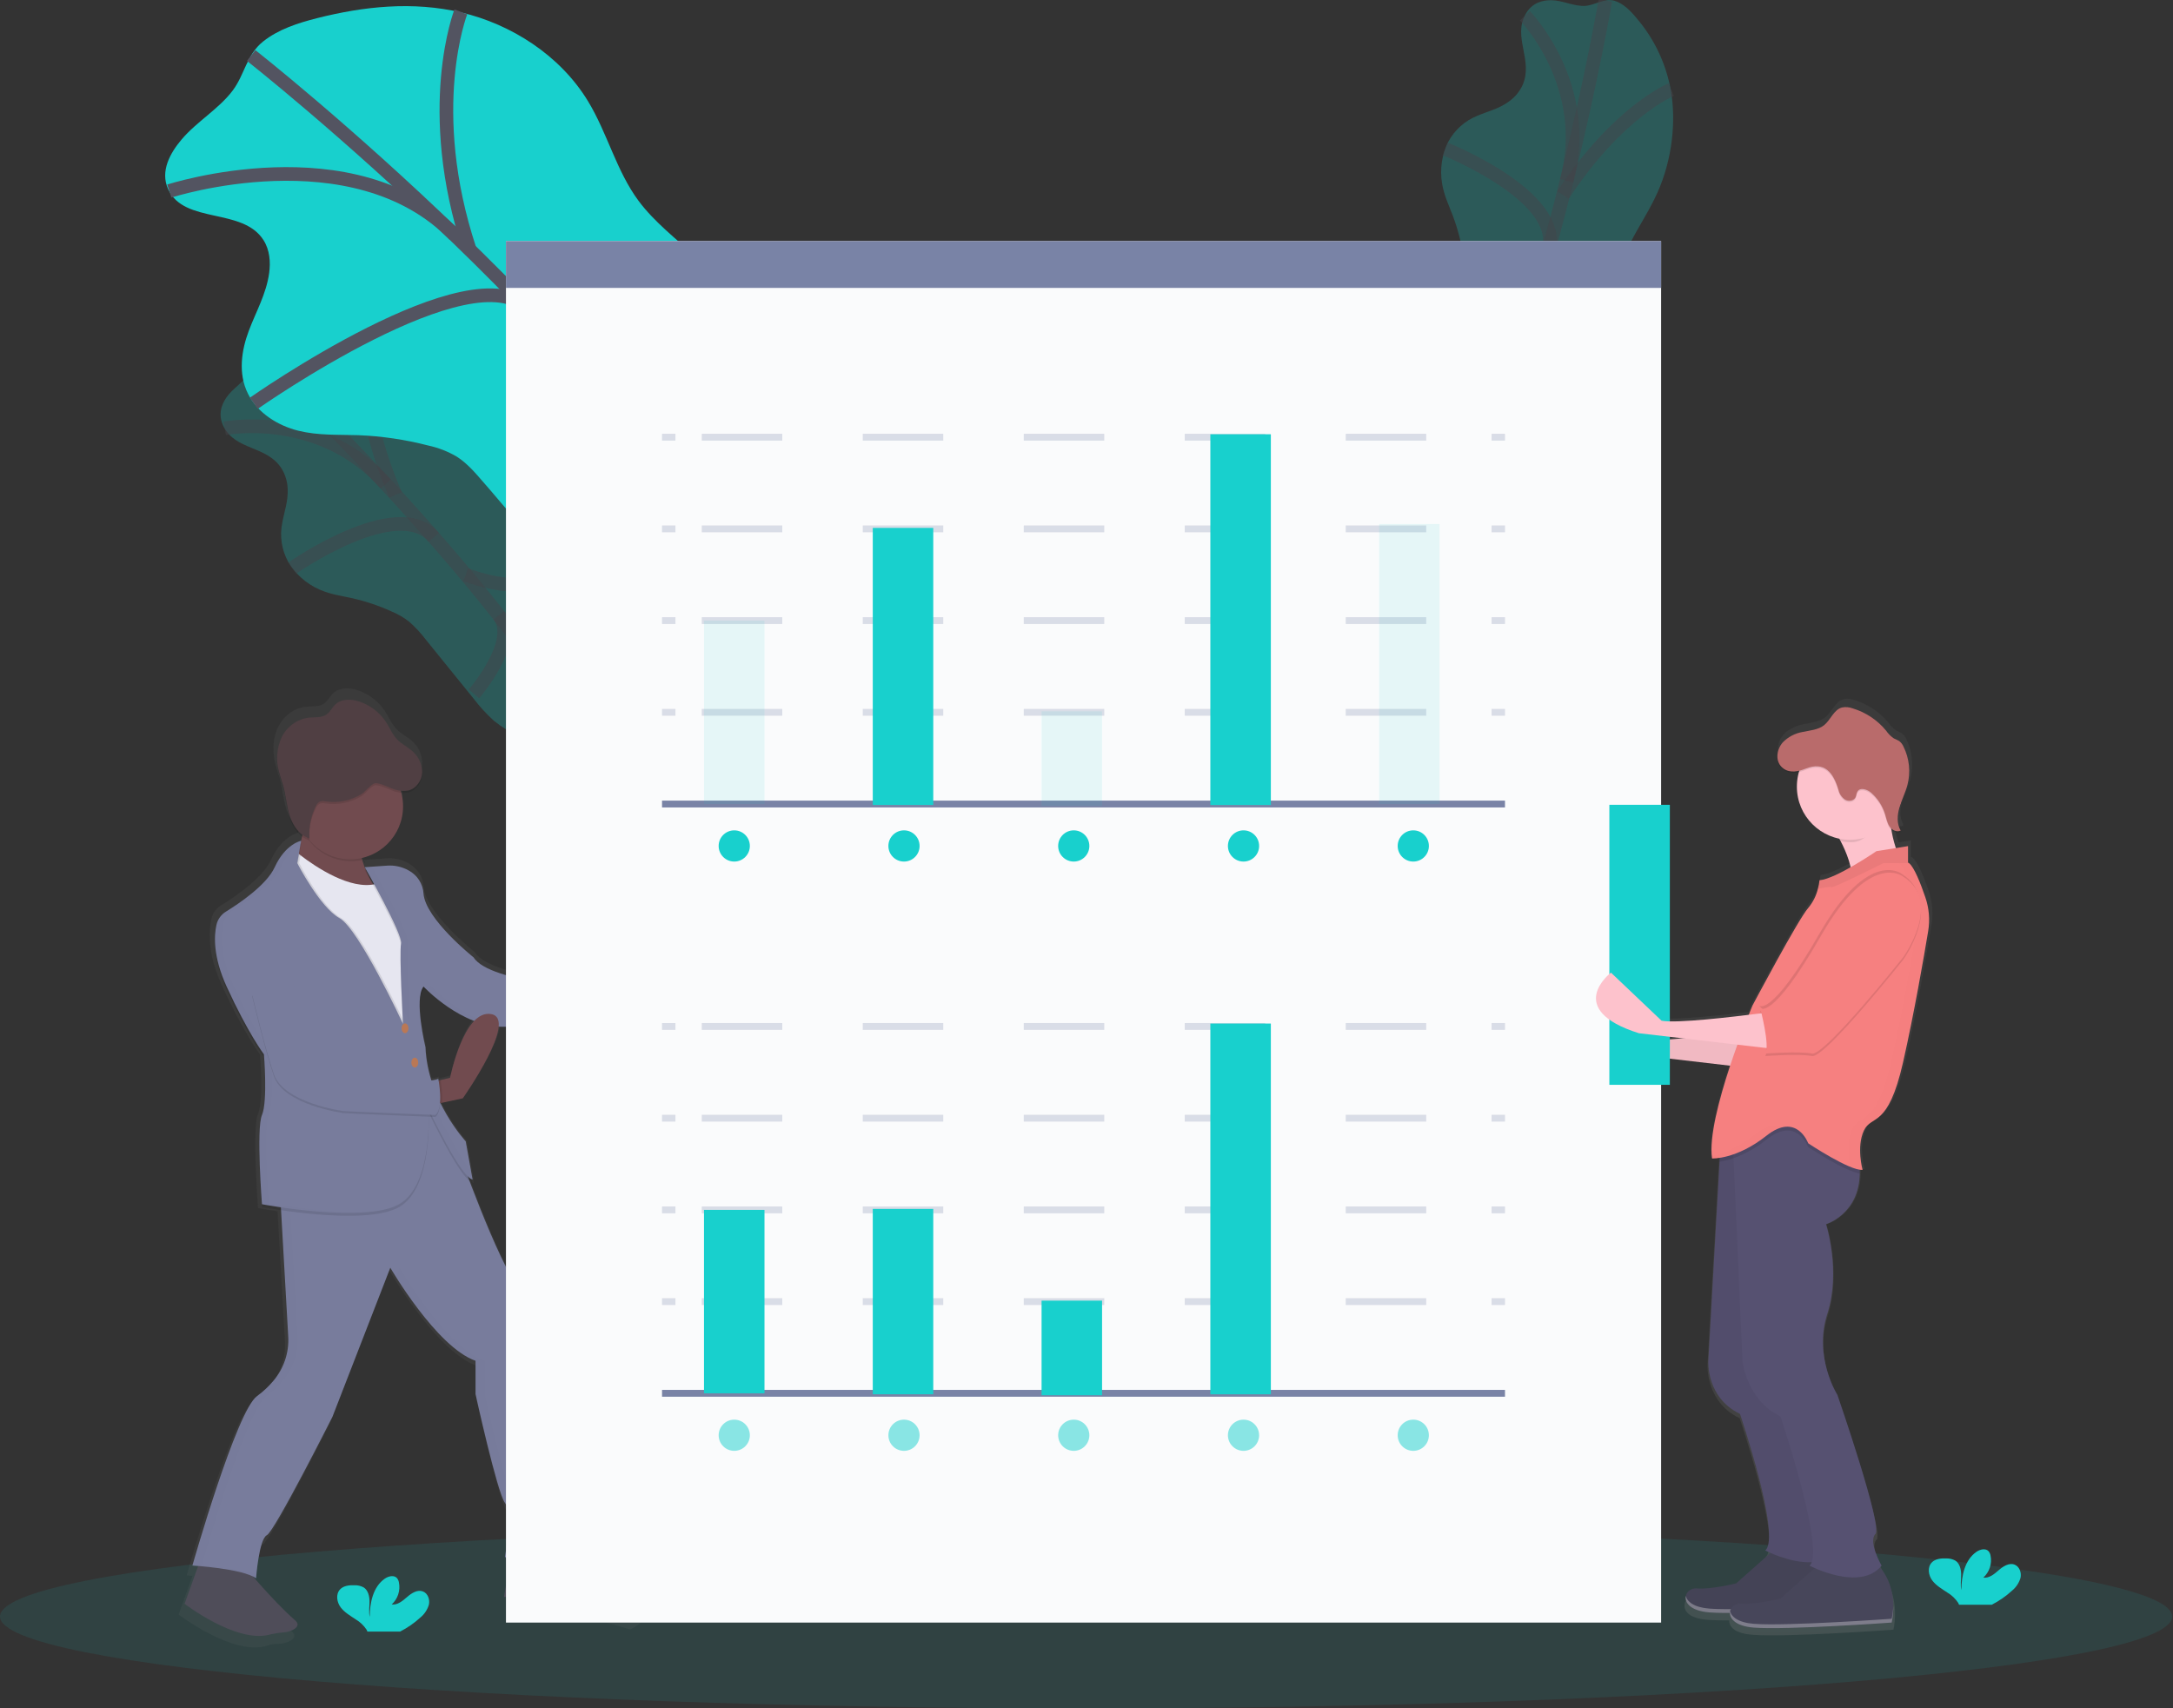 <svg width="318" height="250" viewBox="0 0 318 250" fill="none" xmlns="http://www.w3.org/2000/svg">
<rect x="0" y="0" width="318" height="250" fill="#333333" stroke="none"/>
<g clip-path="url(#clip0)">
<g opacity="0.5">
<path opacity="0.5" d="M227.03 0.033C225.783 0.013 224.21 0.36 223.248 2.084C221.364 5.473 224.396 8.807 222.833 12.418C222.388 13.401 221.688 14.246 220.804 14.865C219.293 15.955 217.752 16.279 216.225 16.93C214.389 17.661 212.87 19.016 211.936 20.757C211.006 22.637 210.69 24.762 211.033 26.832C211.334 28.638 212.044 30.071 212.629 31.615C213.34 33.527 213.854 35.506 214.164 37.523C214.339 38.463 214.389 39.422 214.314 40.375C214.143 41.59 213.848 42.783 213.434 43.938L210.071 54.468C209.587 55.84 209.226 57.252 208.992 58.688C208.844 60.187 208.888 61.699 209.122 63.187C209.489 66.268 209.898 69.474 211.357 71.401C212.816 73.328 215.678 73.452 217.772 70.72C219.764 68.103 220.278 64.145 222.103 61.299C224.979 56.811 229.578 57.2 232.66 52.996C235.604 48.966 235.558 43.149 237.407 38.19C238.715 34.637 241.005 31.647 242.549 28.196C244.777 23.22 245.287 17.633 244.512 13.223C243.819 9.347 242.109 5.724 239.556 2.725C238.601 1.567 237.56 0.491 236.235 0.108C234.825 -0.31 233.419 0.763 231.966 0.861C230.288 0.946 228.721 0.059 227.03 0.033Z" fill="#18D0CD"/>
<path opacity="0.5" d="M234.931 0.066C234.931 0.066 226.818 47.059 213.34 72.716" stroke="#535461" stroke-width="2" stroke-miterlimit="10"/>
<path opacity="0.5" d="M223.156 2.3C223.156 2.3 233.055 12.441 229.267 26.456" stroke="#535461" stroke-width="2" stroke-miterlimit="10"/>
<path opacity="0.5" d="M211.488 21.794C211.488 21.794 228.908 28.736 226.605 36.626" stroke="#535461" stroke-width="2" stroke-miterlimit="10"/>
<path opacity="0.5" d="M244.564 13.119C244.564 13.119 236.798 16.282 228.75 28.53" stroke="#535461" stroke-width="2" stroke-miterlimit="10"/>
<path opacity="0.5" d="M232.544 53.045C232.544 53.045 227.287 54.87 224.602 43.558" stroke="#535461" stroke-width="2" stroke-miterlimit="10"/>
<path opacity="0.5" d="M210.676 54.121C210.676 54.121 220.791 55.469 222.296 50.85" stroke="#535461" stroke-width="2" stroke-miterlimit="10"/>
</g>
<g opacity="0.5">
<path opacity="0.5" d="M33.114 58.197C32.414 59.231 31.839 60.733 32.755 62.483C34.554 65.918 39.003 65.211 41.165 68.499C41.743 69.41 42.065 70.46 42.098 71.538C42.179 73.399 41.604 74.865 41.306 76.504C40.913 78.437 41.213 80.446 42.153 82.18C43.215 83.987 44.816 85.416 46.733 86.266C48.408 87.005 50.004 87.195 51.607 87.555C53.596 88.01 55.533 88.668 57.388 89.517C58.27 89.887 59.099 90.371 59.855 90.957C60.776 91.766 61.612 92.666 62.35 93.646L69.309 102.236C70.193 103.394 71.178 104.472 72.253 105.455C73.425 106.401 74.714 107.194 76.087 107.814C78.864 109.198 81.769 110.614 84.18 110.454C86.591 110.294 88.266 107.968 87.124 104.716C86.045 101.621 83.003 99.014 81.622 95.926C79.447 91.058 82.296 87.42 80.474 82.546C78.727 77.862 73.83 74.721 70.702 70.442C68.458 67.387 67.209 63.847 65.17 60.657C62.226 56.078 57.843 52.574 53.721 50.801C50.099 49.253 46.13 48.695 42.222 49.185C40.73 49.348 39.261 49.626 38.201 50.52C37.076 51.468 37.22 53.241 36.487 54.501C35.669 55.973 34.066 56.797 33.114 58.197Z" fill="#18D0CD"/>
<path opacity="0.5" d="M37.48 51.609C37.48 51.609 72.314 84.175 86.361 109.531" stroke="#535461" stroke-width="2" stroke-miterlimit="10"/>
<path opacity="0.5" d="M32.891 62.679C32.891 62.679 46.81 59.974 56.444 70.825" stroke="#535461" stroke-width="2" stroke-miterlimit="10"/>
<path opacity="0.5" d="M42.781 83.125C42.781 83.125 58.157 72.372 63.476 78.627" stroke="#535461" stroke-width="2" stroke-miterlimit="10"/>
<path opacity="0.5" d="M53.683 50.739C53.683 50.739 52.064 58.969 57.89 72.415" stroke="#535461" stroke-width="2" stroke-miterlimit="10"/>
<path opacity="0.5" d="M80.464 82.67C80.464 82.67 79.103 88.068 68.164 84.1" stroke="#535461" stroke-width="2" stroke-miterlimit="10"/>
<path opacity="0.5" d="M69.359 101.549C69.359 101.549 76.036 93.832 73 90.044" stroke="#535461" stroke-width="2" stroke-miterlimit="10"/>
</g>
<path d="M26.566 20.423C24.93 22.356 23.399 25.032 24.603 27.672C26.939 32.844 35.507 30.322 38.565 35.144C39.481 36.587 39.605 38.35 39.393 39.924C38.981 43.002 37.456 45.616 36.403 48.429C35.349 51.242 34.803 54.645 36.288 57.615C37.718 60.491 40.731 62.306 43.649 63.029C46.567 63.752 49.492 63.589 52.406 63.683C55.869 63.819 59.307 64.326 62.662 65.195C64.138 65.513 65.554 66.065 66.856 66.831C68.344 67.782 69.548 69.179 70.726 70.553L81.194 82.752C82.585 84.388 84.004 86.023 85.728 87.224C87.717 88.608 89.981 89.311 92.209 89.988C97.001 91.454 102.023 92.933 106.603 91.928C111.183 90.924 115.027 86.547 113.882 81.48C112.792 76.654 107.879 73.233 106.223 68.505C103.606 61.056 110.067 54.147 108.127 46.568C106.269 39.299 98.032 35.55 93.452 29.396C90.181 24.987 88.892 19.471 86.032 14.78C81.914 8.021 74.73 3.536 67.549 1.835C60.369 0.134 53.149 0.955 46.429 2.65C43.584 3.373 40.737 4.285 38.48 6.091C36.082 8.012 35.804 10.923 34.057 13.242C32.032 15.945 28.771 17.803 26.566 20.423Z" fill="#18D0CD"/>
<path d="M36.758 8.123C36.758 8.123 92.263 51.795 110.939 89.762" stroke="#535461" stroke-width="2" stroke-miterlimit="10"/>
<path d="M24.781 27.957C24.781 27.957 51.727 19.229 66.507 34.382" stroke="#535461" stroke-width="2" stroke-miterlimit="10"/>
<path d="M37.145 59.015C37.145 59.015 69.24 36.443 77.353 45.246" stroke="#535461" stroke-width="2" stroke-miterlimit="10"/>
<path d="M67.437 1.737C67.437 1.737 61.905 15.931 68.745 36.564" stroke="#535461" stroke-width="2" stroke-miterlimit="10"/>
<path d="M108.017 46.813C108.017 46.813 103.827 56.212 84.496 52.924" stroke="#535461" stroke-width="2" stroke-miterlimit="10"/>
<path d="M81.449 81.63C81.449 81.63 96.324 66.752 91.777 61.348" stroke="#535461" stroke-width="2" stroke-miterlimit="10"/>
<path opacity="0.1" d="M158.939 250C246.718 250 317.877 243.983 317.877 236.561C317.877 229.139 246.718 223.123 158.939 223.123C71.159 223.123 0 229.139 0 236.561C0 243.983 71.159 250 158.939 250Z" fill="#18D0CD"/>
<path d="M282.328 130.605C281.651 128.623 280.673 126.111 279.901 125.519C279.854 125.481 279.802 125.449 279.747 125.424H279.652V122.973L277.827 123.265C277.537 122.38 277.318 121.473 277.173 120.553C277.348 120.729 277.572 120.849 277.816 120.898C278.06 120.947 278.313 120.922 278.543 120.827C278.514 120.778 278.488 120.726 278.461 120.674L278.543 120.638C278.256 120.131 278.104 119.559 278.102 118.976C278.116 118.444 278.201 117.916 278.353 117.406C278.681 116.277 279.233 115.224 279.541 114.088C279.737 113.358 279.83 112.604 279.816 111.848C279.826 110.566 279.535 109.299 278.965 108.151C278.821 107.819 278.596 107.529 278.311 107.307C278.054 107.164 277.79 107.036 277.519 106.921C277.066 106.615 276.675 106.226 276.368 105.773C275.071 104.193 273.335 103.034 271.379 102.442C270.869 102.252 270.316 102.208 269.783 102.315C268.556 102.642 268.111 104.163 267.116 104.961C266.24 105.665 265.036 105.737 263.933 105.972C262.831 106.208 261.722 106.676 260.97 107.526C260.451 108.119 260.168 108.881 260.175 109.669C260.144 110.037 260.209 110.406 260.363 110.742C260.516 111.077 260.753 111.368 261.051 111.586C261.391 111.808 261.776 111.953 262.178 112.01C262.58 112.066 262.989 112.033 263.377 111.913C263.074 112.96 262.991 114.059 263.132 115.139C263.273 116.22 263.637 117.26 264.199 118.194C264.762 119.128 265.511 119.935 266.4 120.566C267.29 121.196 268.3 121.636 269.367 121.858L269.58 122.241C270.237 123.465 270.736 124.767 271.065 126.117C269.383 127.069 267.548 127.962 266.439 128.047C266.395 128.481 266.314 128.91 266.197 129.33C265.938 130.383 265.44 131.362 264.741 132.192C263.233 133.887 256.452 146.697 256.452 146.697C256.452 146.697 256.239 147.208 255.889 148.078C251.679 148.595 244.806 149.341 242.889 148.958L235.365 141.8C235.365 141.8 232.931 143.658 233.143 145.915L231.805 144.627C231.805 144.627 224.648 150.09 235.95 153.669L253.148 155.664C251.512 160.607 249.981 166.361 250.455 169.492H250.596C250.925 169.492 251.253 169.467 251.577 169.417L251.548 169.973L249.883 199.641C249.883 199.641 249.507 205.104 254.594 207.551C254.594 207.551 260.809 225.821 258.362 227.895C258.362 227.895 258.653 228.049 259.144 228.262L254.031 232.793C254.031 232.793 250.262 233.735 248.192 233.545C247.828 233.495 247.458 233.581 247.153 233.786C246.849 233.991 246.63 234.301 246.54 234.657C246.54 234.697 246.54 234.736 246.52 234.775V234.824C246.52 234.863 246.52 234.903 246.52 234.945C246.52 234.988 246.52 234.975 246.52 234.991C246.52 235.007 246.52 235.06 246.52 235.096C246.52 235.132 246.52 235.125 246.52 235.138C246.52 235.151 246.52 235.22 246.543 235.259V235.305C246.554 235.349 246.568 235.392 246.585 235.436L246.602 235.475C246.618 235.518 246.638 235.56 246.661 235.603V235.632C246.684 235.675 246.71 235.714 246.736 235.757L246.759 235.793C246.789 235.836 246.823 235.88 246.86 235.923L246.89 235.956C246.929 236.002 246.971 236.044 247.014 236.087L247.034 236.103L247.174 236.224L247.204 236.247C247.256 236.29 247.315 236.329 247.374 236.368L247.413 236.394C247.475 236.434 247.541 236.473 247.609 236.509H247.639L247.851 236.614H247.881L248.129 236.712L248.182 236.731L248.453 236.82H248.499L248.797 236.898H248.82L249.147 236.964H249.212L249.566 237.016H249.634L250.033 237.055C250.809 237.114 251.852 237.137 253.059 237.131C253.059 237.131 253.059 237.16 253.059 237.176C253.059 237.193 253.059 237.245 253.059 237.281V237.324C253.059 237.363 253.059 237.405 253.082 237.445V237.49C253.093 237.534 253.107 237.578 253.125 237.621L253.141 237.66C253.158 237.703 253.177 237.746 253.2 237.788V237.818C253.223 237.86 253.249 237.899 253.275 237.942L253.298 237.978C253.329 238.021 253.363 238.065 253.4 238.109L253.429 238.141C253.468 238.187 253.511 238.23 253.553 238.272L253.573 238.289L253.714 238.41L253.743 238.433C253.795 238.475 253.854 238.514 253.913 238.554L253.956 238.58C254.018 238.619 254.083 238.658 254.152 238.694H254.181L254.394 238.799H254.424L254.672 238.897L254.725 238.917L254.996 239.005H255.042L255.34 239.084H255.362L255.69 239.149H255.755L256.108 239.201H256.177L256.576 239.241C261.483 239.617 277.107 238.488 277.107 238.488V238.446V238.39C277.261 237.66 278.013 233.421 275.344 230.287C275.422 230.205 275.501 230.117 275.573 230.025C275.573 230.025 273.502 226.446 274.631 225.314C275.759 224.183 268.981 204.594 268.981 204.594C268.981 204.594 265.402 198.944 267.473 192.539C269.544 186.133 267.283 179.165 267.283 179.165C267.283 179.165 272.223 177.697 272.324 171.615C272.324 171.432 272.324 171.242 272.324 171.049C272.433 171.065 272.542 171.071 272.652 171.069C272.721 171.074 272.791 171.074 272.861 171.069C272.861 171.069 271.919 167.68 273.051 165.229C274.183 162.779 276.629 165.04 278.89 155.059C280.526 147.836 281.965 139.526 282.636 135.483C282.926 133.856 282.82 132.183 282.328 130.605ZM239.339 151.797L237.622 150.162C238.191 150.397 238.822 150.629 239.529 150.852L246.006 151.604C243.114 151.866 240.429 152.013 239.339 151.797Z" fill="url(#paint0_linear)"/>
<path d="M255.734 150.842C255.734 150.842 242.409 152.694 239.632 152.151L232.216 145.098C232.216 145.098 225.182 150.466 236.289 153.979L257.029 156.403L255.734 150.842Z" fill="#FDC2CC"/>
<path opacity="0.05" d="M255.734 150.842C255.734 150.842 242.409 152.694 239.632 152.151L232.216 145.098C232.216 145.098 225.182 150.466 236.289 153.979L257.029 156.403L255.734 150.842Z" fill="black"/>
<path d="M260.546 225.969L254.069 231.707C254.069 231.707 250.369 232.632 248.331 232.446C246.293 232.26 245.37 235.593 250.182 235.963C254.995 236.332 270.354 235.223 270.354 235.223C270.354 235.223 271.836 229.302 267.393 225.969H260.546Z" fill="#47465A"/>
<path opacity="0.05" d="M260.546 225.969L254.069 231.707C254.069 231.707 250.369 232.632 248.331 232.446C246.293 232.26 245.37 235.593 250.182 235.963C254.995 236.332 270.354 235.223 270.354 235.223C270.354 235.223 271.836 229.302 267.393 225.969H260.546Z" fill="black"/>
<path opacity="0.3" d="M270.584 232.662C270.573 233.336 270.495 234.008 270.352 234.667C270.352 234.667 254.976 235.776 250.18 235.406C247.868 235.23 246.883 234.366 246.706 233.538C246.497 234.487 247.334 235.743 250.18 235.962C254.993 236.332 270.352 235.223 270.352 235.223C270.532 234.382 270.61 233.522 270.584 232.662Z" fill="white"/>
<path d="M268.133 121.04C268.133 121.04 272.206 126.778 270.724 130.664C269.242 134.55 278.496 126.591 278.496 126.591C278.496 126.591 275.536 121.409 277.015 115.858L268.133 121.04Z" fill="#FDC2CC"/>
<path d="M267.024 228.19L260.546 233.934C260.546 233.934 256.847 234.86 254.809 234.674C252.77 234.487 251.845 237.814 256.66 238.187C261.476 238.56 276.831 237.448 276.831 237.448C276.831 237.448 278.313 231.527 273.871 228.193L267.024 228.19Z" fill="#47465A"/>
<path d="M268.875 226.894C267.91 228.085 266.549 228.53 265.126 228.612C261.89 228.766 258.328 226.894 258.328 226.894C260.732 224.86 254.628 206.906 254.628 206.906C249.633 204.502 250.002 199.134 250.002 199.134L251.638 169.996L252.047 162.678L257.229 159.531L261.315 162.665L265.188 165.638C265.44 166.584 265.602 167.551 265.672 168.527C266.12 175.328 260.745 176.928 260.745 176.928C260.745 176.928 262.967 183.775 260.932 190.066C258.897 196.356 262.414 201.908 262.414 201.908C262.414 201.908 269.077 221.153 267.975 222.265C266.873 223.378 268.875 226.894 268.875 226.894Z" fill="#565171"/>
<path opacity="0.05" d="M268.875 226.894C267.91 228.085 266.549 228.53 265.126 228.612C261.89 228.766 258.328 226.894 258.328 226.894C260.732 224.86 254.628 206.906 254.628 206.906C249.633 204.502 250.002 199.134 250.002 199.134L251.638 169.996L252.047 162.678L257.229 159.531L261.315 162.665L265.188 165.638C265.44 166.584 265.602 167.551 265.672 168.527C266.12 175.328 260.745 176.928 260.745 176.928C260.745 176.928 262.967 183.775 260.932 190.066C258.897 196.356 262.414 201.908 262.414 201.908C262.414 201.908 269.077 221.153 267.975 222.265C266.873 223.378 268.875 226.894 268.875 226.894Z" fill="black"/>
<path d="M275.355 229.116C272.208 233.002 264.808 229.116 264.808 229.116C264.959 228.979 265.072 228.805 265.135 228.612C266.493 224.922 260.556 207.28 260.556 207.28C255.56 204.875 254.994 199.137 254.994 199.137L253.686 169.482L253.516 165.642L261.301 162.668L263.693 161.755L271.652 167.853C271.997 169.114 272.168 170.416 272.162 171.723C272.064 177.706 267.223 179.149 267.223 179.149C267.223 179.149 269.444 185.996 267.409 192.287C265.374 198.578 268.891 204.129 268.891 204.129C268.891 204.129 275.555 223.375 274.452 224.487C273.35 225.599 275.355 229.116 275.355 229.116Z" fill="#565171"/>
<path opacity="0.1" d="M272.159 171.73C270.559 171.501 267.32 169.574 265.655 168.527C265.021 168.128 264.615 167.873 264.615 167.873C264.615 167.873 262.95 163.247 258.507 166.764C257.063 167.936 255.432 168.857 253.682 169.489C253.013 169.725 252.323 169.898 251.621 170.006L252.03 162.688L257.212 159.541L261.298 162.674L263.689 161.762L271.648 167.853C271.993 169.116 272.165 170.42 272.159 171.73Z" fill="black"/>
<path d="M282.178 136.229C281.523 140.2 280.104 148.362 278.497 155.461C276.276 165.275 273.872 163.048 272.759 165.455C271.647 167.863 272.573 171.193 272.573 171.193C270.721 171.38 264.614 167.307 264.614 167.307C264.614 167.307 262.949 162.681 258.506 166.198C254.064 169.715 250.547 169.528 250.547 169.528C249.621 163.421 256.468 147.136 256.468 147.136C256.468 147.136 263.138 134.551 264.604 132.886C265.29 132.07 265.779 131.107 266.034 130.072C266.147 129.66 266.226 129.239 266.269 128.813C268.674 128.626 274.598 124.56 274.598 124.56L279.224 123.821V126.225C279.277 126.249 279.328 126.28 279.374 126.317C280.136 126.899 281.095 129.369 281.759 131.315C282.301 132.894 282.445 134.582 282.178 136.229Z" fill="#F68080"/>
<path opacity="0.1" d="M278.496 128.63C278.496 128.63 273.684 124.743 266.468 137.328C259.251 149.913 257.586 147.875 257.586 147.875C257.586 147.875 259.068 153.436 258.325 154.539C258.325 154.539 263.321 154.169 265.172 154.539C267.024 154.908 278.496 140.472 278.496 140.472C278.496 140.472 284.421 132.329 278.496 128.63Z" fill="black"/>
<path opacity="0.1" d="M278.313 127.887C278.313 127.887 273.501 124.017 266.285 136.585C259.068 149.154 257.406 147.136 257.406 147.136C257.406 147.136 263.138 153.426 264.989 153.786C266.841 154.146 278.313 139.719 278.313 139.719C278.313 139.719 284.231 131.59 278.313 127.887Z" fill="black"/>
<path opacity="0.1" d="M258.157 153.335C258.233 151.964 257.716 149.553 257.418 148.303C258.543 148.156 259.253 148.058 259.253 148.058L260.562 153.619L258.157 153.335Z" fill="black"/>
<path opacity="0.1" d="M277.202 116.228L268.32 121.4C268.694 121.946 269.039 122.512 269.354 123.095C269.867 123.199 270.388 123.252 270.911 123.252C273.283 123.252 274.389 120.762 275.818 119.087C275.727 117.752 276.806 117.72 277.202 116.228Z" fill="black"/>
<path d="M270.73 122.892C275.023 122.892 278.503 119.412 278.503 115.119C278.503 110.826 275.023 107.346 270.73 107.346C266.437 107.346 262.957 110.826 262.957 115.119C262.957 119.412 266.437 122.892 270.73 122.892Z" fill="#FDC2CC"/>
<path opacity="0.1" d="M260.892 108.831C261.677 108.027 262.696 107.492 263.804 107.304C264.883 107.071 266.067 106.999 266.931 106.322C267.912 105.54 268.344 104.055 269.548 103.725C270.072 103.619 270.614 103.663 271.115 103.849C273.039 104.429 274.747 105.568 276.022 107.12C276.323 107.565 276.706 107.948 277.151 108.249C277.417 108.362 277.677 108.488 277.929 108.628C278.206 108.847 278.425 109.132 278.564 109.456C279.432 111.208 279.632 113.217 279.127 115.106C278.826 116.221 278.283 117.255 277.962 118.377C277.641 119.499 277.56 120.746 278.148 121.737C277.579 122.028 276.86 121.662 276.513 121.132C276.166 120.602 276.048 119.947 275.859 119.336C275.488 118.132 274.795 117.054 273.853 116.218C273.271 115.701 272.218 115.354 271.822 116.022C271.665 116.28 271.674 116.607 271.54 116.876C271.275 117.399 270.51 117.504 270.003 117.203C269.514 116.865 269.171 116.356 269.041 115.776C268.279 113.199 266.98 111.576 264.222 112.678C263.195 113.091 261.985 113.369 260.997 112.662C259.695 111.73 259.96 109.885 260.892 108.831Z" fill="black"/>
<path d="M260.892 108.642C261.677 107.838 262.696 107.303 263.804 107.114C264.883 106.882 266.067 106.81 266.931 106.133C267.912 105.351 268.344 103.866 269.548 103.535C270.072 103.43 270.614 103.473 271.115 103.66C273.039 104.24 274.747 105.378 276.022 106.931C276.323 107.376 276.706 107.759 277.151 108.06C277.417 108.172 277.677 108.299 277.929 108.439C278.206 108.658 278.425 108.942 278.564 109.267C279.432 111.019 279.632 113.027 279.127 114.916C278.826 116.032 278.283 117.066 277.962 118.188C277.641 119.31 277.56 120.556 278.148 121.547C277.579 121.838 276.86 121.472 276.513 120.942C276.166 120.412 276.048 119.758 275.859 119.146C275.488 117.943 274.795 116.864 273.853 116.029C273.271 115.512 272.218 115.165 271.822 115.832C271.665 116.091 271.674 116.418 271.54 116.686C271.275 117.209 270.51 117.314 270.003 117.013C269.514 116.676 269.171 116.166 269.041 115.587C268.279 113.009 266.98 111.386 264.222 112.489C263.195 112.901 261.985 113.179 260.997 112.473C259.695 111.544 259.96 109.702 260.892 108.642Z" fill="#B96B6B"/>
<path opacity="0.05" d="M279.387 126.307H275.625C275.625 126.307 268.222 130.007 268.039 129.823C267.914 129.699 266.769 129.912 266.043 130.065C266.157 129.653 266.235 129.232 266.279 128.806C268.683 128.62 274.607 124.553 274.607 124.553L279.233 123.814V126.218C279.288 126.241 279.339 126.271 279.387 126.307Z" fill="black"/>
<path opacity="0.3" d="M277.064 234.883C277.053 235.558 276.976 236.23 276.832 236.889C276.832 236.889 261.457 237.998 256.661 237.628C254.348 237.451 253.363 236.588 253.187 235.76C252.977 236.709 253.815 237.965 256.661 238.184C261.473 238.554 276.832 237.445 276.832 237.445C277.012 236.603 277.09 235.743 277.064 234.883Z" fill="white"/>
<g opacity="0.05">
<path opacity="0.05" d="M256.751 166.012C254.255 167.974 252.047 168.795 250.598 169.123C250.598 169.26 250.624 169.397 250.643 169.528C250.643 169.528 254.16 169.715 258.603 166.198C259.291 165.608 260.104 165.183 260.981 164.955C260.022 164.494 258.629 164.523 256.751 166.012Z" fill="black"/>
<path opacity="0.05" d="M281.864 131.312C281.209 129.35 280.228 126.896 279.479 126.314C279.433 126.277 279.382 126.246 279.328 126.222C279.328 126.222 277.797 126.275 277.846 126.314C278.609 126.896 279.348 129.179 280.012 131.126C280.547 132.704 280.685 134.389 280.414 136.033C279.76 140.004 278.34 148.166 276.734 155.265C274.513 165.079 272.108 162.851 270.996 165.259C270.087 167.222 270.542 169.819 270.738 170.693C271.529 171.02 272.216 171.226 272.661 171.18C272.661 171.18 271.736 167.85 272.848 165.442C273.96 163.035 276.364 165.256 278.586 155.448C280.192 148.353 281.605 140.188 282.266 136.216C282.536 134.573 282.398 132.889 281.864 131.312Z" fill="black"/>
</g>
<path d="M92.975 234.196C92.975 234.196 88.722 234.49 86.072 229.943C85.559 229.025 84.951 228.162 84.26 227.369C83.412 225.977 82.971 224.376 82.988 222.746C83.135 219.37 79.612 200.867 79.612 200.867C79.612 200.867 80.053 193.818 76.527 189.418C74.207 186.519 70.871 178.21 68.859 172.871C68.994 172.992 69.157 173.077 69.333 173.12L69.251 172.659L69.333 172.678L68.306 166.95C66.792 165.208 65.516 163.273 64.511 161.196L64.746 161.147L67.864 160.492C67.864 160.492 72.931 153.295 73.242 149.749L73.654 149.769H74.237C80.684 149.628 88.274 150.505 88.274 150.505C88.274 150.482 88.238 150.39 88.199 150.246C88.002 149.534 87.85 148.809 87.744 148.078L88.035 148.058L90.921 147.865C90.921 147.865 100.905 136.706 97.234 134.649C93.564 132.591 89.746 143.9 89.746 143.9L88.513 144.126L88.186 144.188C88.219 144.139 88.251 144.093 88.29 144.047C88.33 144.001 71.989 143.314 69.493 139.35C69.493 139.35 62.296 133.621 62.005 129.804C61.848 127.779 60.579 126.703 59.417 126.14C58.529 125.717 57.546 125.533 56.565 125.607L53.195 125.839L53.434 126.264H53.339C53.128 125.78 52.951 125.281 52.809 124.772H52.878C52.855 124.668 52.832 124.563 52.813 124.445C53.845 124.202 54.818 123.753 55.675 123.127C56.531 122.5 57.252 121.708 57.797 120.797C58.341 119.887 58.697 118.876 58.844 117.826C58.991 116.775 58.926 115.705 58.652 114.68C58.978 114.723 59.31 114.714 59.633 114.654C60.87 114.399 61.75 113.143 61.783 111.88C61.783 111.798 61.783 111.716 61.783 111.635C61.783 111.635 61.783 111.602 61.783 111.586C61.77 110.953 61.617 110.331 61.334 109.765C61.051 109.199 60.646 108.704 60.147 108.314C59.473 107.755 58.672 107.356 58.06 106.734C57.334 105.992 56.938 104.997 56.372 104.117C55.428 102.67 54.028 101.58 52.394 101.019C51.177 100.607 49.688 100.561 48.756 101.444C48.275 101.899 47.997 102.55 47.448 102.933C46.672 103.486 45.619 103.322 44.67 103.433C42.95 103.636 41.438 104.863 40.679 106.423C40.214 107.409 39.989 108.491 40.025 109.58C40.014 110.328 40.104 111.074 40.29 111.798C40.473 112.521 40.745 113.218 40.944 113.934C41.356 115.426 41.451 116.996 41.925 118.472C42.247 119.563 42.887 120.534 43.764 121.259L43.623 121.867C43.532 121.887 41.245 122.378 39.662 125.832C38.412 128.554 34.185 131.367 32.327 132.503C31.981 132.715 31.68 132.994 31.442 133.324C31.205 133.653 31.035 134.027 30.944 134.423C30.765 135.224 30.686 136.043 30.708 136.863C30.675 138.633 31.035 141.08 32.468 144.185C35.7 151.234 38.049 154.326 38.049 154.326C38.049 154.326 38.229 156.485 38.239 158.762C38.239 160.456 38.114 162.144 37.755 162.988C37.45 163.702 37.355 165.524 37.362 167.601C37.362 171.589 37.755 176.794 37.755 176.794C37.755 176.794 38.877 177.006 40.617 177.261L41.7 196.297C41.836 198.602 41.096 200.874 39.629 202.657C38.867 203.592 37.987 204.426 37.012 205.136C33.927 207.338 27.319 230.542 27.319 230.542C27.319 230.542 27.646 230.561 28.176 230.604L26.145 236.27C26.145 236.27 34.258 242.486 39.197 240.788C39.725 240.616 40.278 240.537 40.833 240.555C41.814 240.555 43.892 239.787 42.73 238.769C40.62 236.924 38.092 234.13 36.4 232.187C36.56 232.265 36.713 232.354 36.858 232.456V232.41L36.927 232.456C36.927 232.456 36.943 232.227 36.979 231.857L36.907 231.834C37.058 230.306 37.529 226.466 38.468 225.995C39.642 225.406 48.305 208.228 48.305 208.228L56.967 185.907C56.967 185.907 63.87 197.802 69.742 199.857V204.819C69.742 204.819 72.974 219.504 74.148 221.12C75.323 222.736 74.148 229.197 74.148 229.197C74.38 229.463 74.647 229.698 74.94 229.894L74.001 235.217C74.001 235.217 80.757 234.922 92.21 238.449C92.239 238.455 96.645 236.551 92.975 234.196ZM65.954 157.385L64.524 157.741L64.243 157.813C64.213 157.636 64.194 157.532 64.194 157.532C63.866 157.679 63.515 157.764 63.157 157.784C62.65 156.178 62.357 154.513 62.286 152.831C62.286 152.831 61.456 149.438 61.41 146.697C61.426 145.627 61.586 144.695 61.992 144.168L62.47 144.208L62.797 144.535L62.82 144.558L62.99 144.711L63.166 144.872L63.196 144.898L63.389 145.065L63.422 145.094L63.618 145.261L63.638 145.277L63.857 145.457L63.906 145.496L64.138 145.683H64.158L64.387 145.863L64.439 145.902L64.691 146.095L64.743 146.134L64.985 146.311L65.028 146.34L65.303 146.537L65.368 146.583L65.656 146.782L65.682 146.798L65.963 146.985L66.032 147.031L66.336 147.224L66.402 147.263L66.686 147.436L66.739 147.469L67.066 147.659L67.144 147.705L67.472 147.894H67.498L67.825 148.068L67.907 148.11L68.253 148.284L68.325 148.316L68.653 148.467L68.715 148.496L69.078 148.653L69.166 148.689L69.546 148.84C67.157 151.388 65.954 157.385 65.954 157.385Z" fill="url(#paint1_linear)"/>
<path d="M29.737 227.104L27.012 234.703C27.012 234.703 34.474 240.425 39.322 239.241C40.052 239.059 40.796 238.939 41.546 238.881C42.551 238.806 44.278 238.076 43.212 237.144C39.77 234.134 35.184 228.543 35.184 228.543L29.737 227.104Z" fill="#4F4D59"/>
<path d="M75.039 226.384L73.75 233.696C73.75 233.696 80.345 233.408 91.526 236.849C91.526 236.849 95.828 234.985 92.243 232.691C92.243 232.691 88.085 232.979 85.504 228.534C82.923 224.088 81.346 224.664 81.346 224.664L75.039 226.384Z" fill="#4F4D59"/>
<path d="M40.918 173.342L42.181 195.587C42.316 197.958 41.529 200.29 39.986 202.094C39.288 202.923 38.492 203.664 37.617 204.302C34.607 206.452 28.156 229.102 28.156 229.102C28.156 229.102 35.468 229.531 37.473 230.967C37.473 230.967 37.902 225.232 39.05 224.66C40.198 224.087 48.654 207.322 48.654 207.322L57.117 185.518C57.117 185.518 63.856 197.132 69.591 199.137V204.011C69.591 204.011 72.745 218.346 73.893 219.923C75.041 221.5 73.893 227.807 73.893 227.807C73.893 227.807 77.191 231.965 84.787 227.519C84.787 227.519 82.35 224.794 82.497 221.497C82.644 218.199 79.199 200.138 79.199 200.138C79.199 200.138 79.628 193.268 76.189 188.956C72.751 184.645 67.013 168.18 67.013 168.18L63.068 159.691L40.918 173.342Z" fill="#787C9C"/>
<g opacity="0.1">
<path opacity="0.1" d="M29.521 229.109C29.521 229.109 35.972 206.458 38.981 204.309C39.907 203.633 40.743 202.842 41.471 201.957C42.944 200.177 43.684 197.903 43.542 195.597L42.279 173.352L63.415 160.313L63.127 159.694L40.983 173.342L42.246 195.588C42.394 197.894 41.658 200.17 40.188 201.954C39.461 202.839 38.624 203.629 37.699 204.306C34.689 206.455 28.238 229.106 28.238 229.106C28.238 229.106 35.55 229.534 37.555 230.971C37.555 230.971 37.571 230.748 37.607 230.385C34.781 229.42 29.521 229.109 29.521 229.109Z" fill="black"/>
<path opacity="0.1" d="M75.253 227.82C75.253 227.82 76.401 221.513 75.253 219.936C74.104 218.36 70.938 204.021 70.938 204.021V199.147C65.216 197.142 58.477 185.519 58.477 185.519L57.977 186.827C59.92 189.909 65.105 197.56 69.659 199.154V204.028C69.659 204.028 72.812 218.363 73.96 219.94C75.109 221.517 73.96 227.824 73.96 227.824C73.96 227.824 75.56 229.836 79.093 229.564C76.46 229.355 75.253 227.82 75.253 227.82Z" fill="black"/>
</g>
<path d="M90.239 148.398L87.423 148.585L85.938 148.683V145.085L87.9 144.731L89.107 144.512C89.107 144.512 92.834 133.475 96.419 135.48C100.004 137.485 90.239 148.398 90.239 148.398Z" fill="#714B4F"/>
<path d="M45.075 118.868C45.075 118.868 43.211 126.036 42.638 130.481C42.066 134.927 55.969 131.342 55.969 131.342C55.969 131.342 50.666 124.891 53.679 121.449L45.075 118.868Z" fill="#714B4F"/>
<path d="M60.144 148.686L60.432 151.411L55.989 151.123L51.527 147.244L47.085 134.78L44.219 130.337L42.066 127.615L42.927 124.318C42.927 124.318 43.319 124.645 43.983 125.168C46.165 126.84 51.288 130.311 55.031 129.352C55.204 129.309 55.374 129.256 55.541 129.192L61.125 138.794L60.144 148.686Z" fill="#E6E6F0"/>
<path opacity="0.1" d="M44.071 123.455C44.071 123.455 41.781 123.883 40.201 127.325C38.987 129.971 34.895 132.699 33.066 133.822C32.718 134.035 32.415 134.316 32.177 134.648C31.939 134.98 31.77 135.356 31.679 135.755C31.31 137.391 31.169 140.433 33.178 144.817C36.331 151.686 38.624 154.709 38.624 154.709C38.624 154.709 39.197 161.579 38.336 163.597C37.476 165.616 38.336 176.644 38.336 176.644C38.336 176.644 53.385 179.509 58.406 176.644C63.428 173.778 62.708 162.737 62.708 162.737C62.708 162.737 67.438 172.76 69.159 173.058L68.155 167.467C68.155 167.467 62.564 161.445 62.266 153.705C62.266 153.705 60.546 146.681 61.978 144.817C61.978 144.817 86.206 146.825 87.639 145.104C87.639 145.104 71.727 144.388 69.29 140.525C69.29 140.525 62.266 134.934 61.978 131.208C61.937 130.509 61.717 129.832 61.341 129.241C60.965 128.651 60.445 128.166 59.829 127.832C58.854 127.277 57.735 127.028 56.617 127.115L53.378 127.338C53.378 127.338 58.969 137.23 58.681 138.519C58.393 139.808 58.969 150.273 58.969 150.273C58.969 150.273 52.531 136.357 49.675 134.78C46.819 133.203 43.512 126.729 43.512 126.729L44.084 123.458" fill="black"/>
<path opacity="0.1" d="M60.144 148.686L60.432 151.411L55.989 151.123L51.527 147.244L47.085 134.78L44.219 130.337L42.066 127.615L42.927 124.318C42.927 124.318 43.319 124.645 43.983 125.168L43.787 126.307C43.787 126.307 47.085 132.781 49.95 134.358C52.816 135.934 59.267 149.841 59.267 149.841C59.267 149.841 58.695 139.373 58.979 138.087C59.176 137.21 56.663 132.378 55.031 129.359C55.204 129.316 55.374 129.262 55.541 129.199L61.125 138.794L60.144 148.686Z" fill="black"/>
<path opacity="0.1" d="M87.419 148.588L85.934 148.686V145.088L87.896 144.734C87.206 145.647 87.229 147.244 87.419 148.588Z" fill="black"/>
<path d="M44.071 123.036C44.071 123.036 41.781 123.464 40.201 126.906C38.987 129.552 34.895 132.28 33.066 133.403C32.718 133.616 32.415 133.897 32.177 134.229C31.939 134.561 31.77 134.937 31.679 135.336C31.31 136.972 31.169 140.014 33.178 144.398C36.331 151.267 38.624 154.29 38.624 154.29C38.624 154.29 39.197 161.16 38.336 163.178C37.476 165.197 38.336 176.225 38.336 176.225C38.336 176.225 53.385 179.09 58.406 176.225C63.428 173.359 62.708 162.292 62.708 162.292C62.708 162.292 67.438 172.328 69.159 172.613L68.155 167.022C68.155 167.022 62.564 161 62.266 153.26C62.266 153.26 60.546 146.236 61.978 144.371C61.978 144.371 67.569 150.394 73.876 150.26C80.184 150.126 87.639 150.976 87.639 150.976C87.639 150.976 86.206 146.396 87.639 144.669C87.639 144.669 71.727 143.953 69.29 140.089C69.29 140.089 62.266 134.498 61.978 130.772C61.937 130.073 61.717 129.397 61.341 128.806C60.965 128.215 60.445 127.73 59.829 127.396C58.854 126.842 57.735 126.592 56.617 126.68L53.378 126.902C53.378 126.902 58.982 136.775 58.694 138.084C58.406 139.392 58.982 149.838 58.982 149.838C58.982 149.838 52.531 135.928 49.675 134.351C46.819 132.774 43.499 126.307 43.499 126.307L44.071 123.036Z" fill="#787C9C"/>
<path opacity="0.1" d="M40.917 138.083C40.917 138.083 44.358 149.697 46.364 151.13C48.369 152.563 60.555 159.874 64.14 158.153C64.14 158.153 65.001 162.455 63.712 163.456C63.712 163.456 50.345 162.933 50.237 162.884C50.237 162.884 41.493 161.735 40.06 157.437C38.627 153.138 36.906 145.824 36.906 145.824L40.917 138.083Z" fill="black"/>
<path d="M59.27 151.196C59.547 151.196 59.771 150.875 59.771 150.479C59.771 150.083 59.547 149.763 59.27 149.763C58.994 149.763 58.77 150.083 58.77 150.479C58.77 150.875 58.994 151.196 59.27 151.196Z" fill="#BA7855"/>
<path d="M60.704 156.214C60.98 156.214 61.204 155.893 61.204 155.497C61.204 155.102 60.98 154.781 60.704 154.781C60.427 154.781 60.203 155.102 60.203 155.497C60.203 155.893 60.427 156.214 60.704 156.214Z" fill="#BA7855"/>
<g opacity="0.1">
<path opacity="0.1" d="M39.341 176.067C39.341 176.067 38.481 165.03 39.341 163.021C40.202 161.013 39.629 154.133 39.629 154.133C39.629 154.133 37.339 151.123 34.182 144.24C32.174 139.857 32.318 136.814 32.684 135.179C32.775 134.78 32.945 134.403 33.184 134.071C33.422 133.739 33.725 133.458 34.075 133.245C35.903 132.123 39.996 129.395 41.206 126.748C42.096 124.809 43.211 123.824 44.019 123.336L44.075 123.009C44.075 123.009 41.785 123.438 40.205 126.879C38.991 129.526 34.899 132.254 33.074 133.376C32.724 133.589 32.421 133.87 32.182 134.202C31.944 134.534 31.774 134.911 31.683 135.31C31.314 136.945 31.173 139.988 33.181 144.371C36.335 151.241 38.628 154.264 38.628 154.264C38.628 154.264 39.201 161.134 38.34 163.152C37.48 165.17 38.34 176.198 38.34 176.198C38.34 176.198 49.093 178.246 55.453 177.15C49.021 177.912 39.341 176.067 39.341 176.067Z" fill="black"/>
<path opacity="0.1" d="M58.693 138.083C58.497 138.967 58.693 144.162 58.853 147.341C59.547 148.758 59.982 149.693 59.982 149.693C59.982 149.693 59.409 139.225 59.694 137.939C59.965 136.713 54.931 127.717 54.43 126.817L53.387 126.889C53.387 126.889 58.981 136.775 58.693 138.083Z" fill="black"/>
<path opacity="0.1" d="M74.894 150.119C68.587 150.263 62.996 144.23 62.996 144.23C62.827 144.465 62.704 144.729 62.633 145.009C64.269 146.55 68.848 150.367 73.889 150.243C80.197 150.099 87.652 150.96 87.652 150.96C87.652 150.96 87.623 150.865 87.577 150.701C83.363 150.272 79.129 150.077 74.894 150.119Z" fill="black"/>
<path opacity="0.1" d="M63.711 162.161C63.711 162.161 63.77 163.057 63.737 164.402C65.229 167.346 67.944 172.423 69.158 172.626L68.945 171.448C66.851 168.834 63.711 162.161 63.711 162.161Z" fill="black"/>
</g>
<path d="M67.728 160.728L64.682 161.382L62.281 161.889L63.57 158.291L64.466 158.065L65.863 157.719C65.863 157.719 67.872 147.682 71.886 148.402C75.9 149.121 67.728 160.728 67.728 160.728Z" fill="#714B4F"/>
<path opacity="0.1" d="M64.682 161.369L62.281 161.876L63.57 158.277L64.466 158.052C64.667 159.145 64.74 160.259 64.682 161.369Z" fill="black"/>
<path d="M40.917 137.789C40.917 137.789 44.358 149.402 46.364 150.835C48.369 152.268 60.555 159.58 64.14 157.859C64.14 157.859 65.001 162.161 63.712 163.162C63.712 163.162 50.345 162.638 50.237 162.589C50.237 162.589 41.493 161.441 40.06 157.142C38.627 152.844 36.906 145.529 36.906 145.529L40.917 137.789Z" fill="#787C9C"/>
<path opacity="0.1" d="M45.219 119.156C45.219 119.156 44.928 120.278 44.539 121.91C45.334 123.412 46.602 124.611 48.147 125.32C49.691 126.03 51.426 126.211 53.084 125.836C52.74 124.364 52.816 122.892 53.823 121.724L45.219 119.156Z" fill="black"/>
<path d="M51.244 125.748C55.519 125.748 58.984 122.282 58.984 118.008C58.984 113.733 55.519 110.268 51.244 110.268C46.969 110.268 43.504 113.733 43.504 118.008C43.504 122.282 46.969 125.748 51.244 125.748Z" fill="#714B4F"/>
<path opacity="0.1" d="M57.962 115.878C58.524 116.034 59.113 116.069 59.689 115.982C60.897 115.734 61.757 114.507 61.786 113.274C61.774 112.656 61.625 112.048 61.349 111.496C61.072 110.943 60.677 110.458 60.19 110.078C59.536 109.531 58.751 109.142 58.152 108.534C57.442 107.811 57.056 106.836 56.516 105.985C55.592 104.571 54.22 103.507 52.62 102.962C51.432 102.56 49.98 102.514 49.067 103.378C48.599 103.82 48.325 104.457 47.801 104.83C47.042 105.37 46.015 105.21 45.089 105.318C44.25 105.447 43.456 105.781 42.776 106.289C42.097 106.798 41.553 107.467 41.193 108.236C40.49 109.794 40.356 111.549 40.814 113.195C40.994 113.899 41.255 114.582 41.448 115.282C41.851 116.741 41.946 118.272 42.41 119.712C42.875 121.151 43.833 122.558 45.282 122.983C45.168 121.369 45.486 119.754 46.205 118.305C46.324 117.989 46.557 117.73 46.859 117.579C47.118 117.512 47.389 117.512 47.648 117.579C49.462 117.848 51.315 117.473 52.882 116.519C53.431 116.192 54.288 115.044 54.877 114.929C55.63 114.795 57.177 115.701 57.962 115.878Z" fill="black"/>
<path d="M57.964 115.59C58.526 115.746 59.114 115.782 59.691 115.695C60.898 115.446 61.759 114.219 61.788 112.986C61.776 112.368 61.626 111.761 61.35 111.208C61.074 110.655 60.678 110.171 60.192 109.79C59.537 109.244 58.752 108.854 58.154 108.246C57.444 107.523 57.058 106.548 56.518 105.698C55.593 104.283 54.221 103.219 52.622 102.675C51.434 102.272 49.982 102.227 49.069 103.09C48.601 103.532 48.326 104.17 47.803 104.543C47.044 105.083 46.017 104.922 45.091 105.03C44.252 105.159 43.458 105.493 42.778 106.002C42.098 106.511 41.555 107.179 41.195 107.948C40.495 109.502 40.361 111.252 40.815 112.895C40.995 113.598 41.257 114.282 41.45 114.982C41.852 116.441 41.947 117.972 42.412 119.411C42.876 120.85 43.835 122.257 45.284 122.682C45.169 121.069 45.488 119.454 46.207 118.004C46.325 117.689 46.559 117.429 46.861 117.278C47.12 117.212 47.391 117.212 47.649 117.278C49.464 117.547 51.316 117.172 52.883 116.218C53.433 115.891 54.29 114.743 54.879 114.628C55.631 114.507 57.179 115.417 57.964 115.59Z" fill="#503F43"/>
<path d="M243.09 35.278H74.043V237.448H243.09V35.278Z" fill="#FAFBFC"/>
<path d="M243.09 35.278H74.043V42.132H243.09V35.278Z" fill="#7983A6"/>
<path d="M96.883 117.661H220.242" stroke="#7983A6" stroke-miterlimit="10"/>
<g opacity="0.5">
<path opacity="0.5" d="M96.883 104.238H98.846" stroke="#7983A6" stroke-miterlimit="10"/>
<path opacity="0.5" d="M102.699 104.238H216.353" stroke="#7983A6" stroke-miterlimit="10" stroke-dasharray="11.78 11.78"/>
<path opacity="0.5" d="M218.281 104.238H220.244" stroke="#7983A6" stroke-miterlimit="10"/>
</g>
<g opacity="0.5">
<path opacity="0.5" d="M96.883 90.819H98.846" stroke="#7983A6" stroke-miterlimit="10"/>
<path opacity="0.5" d="M102.699 90.819H216.353" stroke="#7983A6" stroke-miterlimit="10" stroke-dasharray="11.78 11.78"/>
<path opacity="0.5" d="M218.281 90.819H220.244" stroke="#7983A6" stroke-miterlimit="10"/>
</g>
<g opacity="0.5">
<path opacity="0.5" d="M96.883 77.397H98.846" stroke="#7983A6" stroke-miterlimit="10"/>
<path opacity="0.5" d="M102.699 77.397H216.353" stroke="#7983A6" stroke-miterlimit="10" stroke-dasharray="11.78 11.78"/>
<path opacity="0.5" d="M218.281 77.397H220.244" stroke="#7983A6" stroke-miterlimit="10"/>
</g>
<g opacity="0.5">
<path opacity="0.5" d="M96.883 63.978H98.846" stroke="#7983A6" stroke-miterlimit="10"/>
<path opacity="0.5" d="M102.699 63.978H216.353" stroke="#7983A6" stroke-miterlimit="10" stroke-dasharray="11.78 11.78"/>
<path opacity="0.5" d="M218.281 63.978H220.244" stroke="#7983A6" stroke-miterlimit="10"/>
</g>
<g opacity="0.3">
<path opacity="0.3" d="M111.876 90.819H103.023V117.661H111.876V90.819Z" fill="#18D0CD"/>
</g>
<path d="M136.575 77.253H127.723V117.801H136.575V77.253Z" fill="#18D0CD"/>
<g opacity="0.3">
<path opacity="0.3" d="M161.278 104.094H152.426V117.942H161.278V104.094Z" fill="#18D0CD"/>
</g>
<path d="M185.977 63.549H177.125V117.805H185.977V63.549Z" fill="#18D0CD"/>
<g opacity="0.3">
<path opacity="0.3" d="M210.673 76.684H201.82V117.661H210.673V76.684Z" fill="#18D0CD"/>
</g>
<path d="M107.451 126.081C108.712 126.081 109.735 125.059 109.735 123.798C109.735 122.536 108.712 121.514 107.451 121.514C106.19 121.514 105.168 122.536 105.168 123.798C105.168 125.059 106.19 126.081 107.451 126.081Z" fill="#18D0CD"/>
<path d="M132.291 126.081C133.552 126.081 134.575 125.059 134.575 123.798C134.575 122.536 133.552 121.514 132.291 121.514C131.03 121.514 130.008 122.536 130.008 123.798C130.008 125.059 131.03 126.081 132.291 126.081Z" fill="#18D0CD"/>
<path d="M157.135 126.081C158.396 126.081 159.418 125.059 159.418 123.798C159.418 122.536 158.396 121.514 157.135 121.514C155.874 121.514 154.852 122.536 154.852 123.798C154.852 125.059 155.874 126.081 157.135 126.081Z" fill="#18D0CD"/>
<path d="M181.979 126.081C183.24 126.081 184.262 125.059 184.262 123.798C184.262 122.536 183.24 121.514 181.979 121.514C180.718 121.514 179.695 122.536 179.695 123.798C179.695 125.059 180.718 126.081 181.979 126.081Z" fill="#18D0CD"/>
<path d="M206.822 126.081C208.084 126.081 209.106 125.059 209.106 123.798C209.106 122.536 208.084 121.514 206.822 121.514C205.561 121.514 204.539 122.536 204.539 123.798C204.539 125.059 205.561 126.081 206.822 126.081Z" fill="#18D0CD"/>
<path d="M96.883 203.896H220.242" stroke="#7983A6" stroke-miterlimit="10"/>
<g opacity="0.5">
<path opacity="0.5" d="M96.883 190.475H98.846" stroke="#7983A6" stroke-miterlimit="10"/>
<path opacity="0.5" d="M102.699 190.475H216.353" stroke="#7983A6" stroke-miterlimit="10" stroke-dasharray="11.78 11.78"/>
<path opacity="0.5" d="M218.281 190.475H220.244" stroke="#7983A6" stroke-miterlimit="10"/>
</g>
<g opacity="0.5">
<path opacity="0.5" d="M96.883 177.055H98.846" stroke="#7983A6" stroke-miterlimit="10"/>
<path opacity="0.5" d="M102.699 177.055H216.353" stroke="#7983A6" stroke-miterlimit="10" stroke-dasharray="11.78 11.78"/>
<path opacity="0.5" d="M218.281 177.055H220.244" stroke="#7983A6" stroke-miterlimit="10"/>
</g>
<g opacity="0.5">
<path opacity="0.5" d="M96.883 163.633H98.846" stroke="#7983A6" stroke-miterlimit="10"/>
<path opacity="0.5" d="M102.699 163.633H216.353" stroke="#7983A6" stroke-miterlimit="10" stroke-dasharray="11.78 11.78"/>
<path opacity="0.5" d="M218.281 163.633H220.244" stroke="#7983A6" stroke-miterlimit="10"/>
</g>
<g opacity="0.5">
<path opacity="0.5" d="M96.883 150.214H98.846" stroke="#7983A6" stroke-miterlimit="10"/>
<path opacity="0.5" d="M102.699 150.214H216.353" stroke="#7983A6" stroke-miterlimit="10" stroke-dasharray="11.78 11.78"/>
<path opacity="0.5" d="M218.281 150.214H220.244" stroke="#7983A6" stroke-miterlimit="10"/>
</g>
<path d="M111.876 177.055H103.023V203.897H111.876V177.055Z" fill="#18D0CD"/>
<path d="M136.575 176.912H127.723V204.038H136.575V176.912Z" fill="#18D0CD"/>
<path d="M161.278 190.334H152.426V204.182H161.278V190.334Z" fill="#18D0CD"/>
<path d="M185.977 149.785H177.125V204.041H185.977V149.785Z" fill="#18D0CD"/>
<path d="M244.368 117.775H235.516V158.752H244.368V117.775Z" fill="#18D0CD"/>
<g opacity="0.7">
<path opacity="0.7" d="M107.451 212.317C108.712 212.317 109.735 211.295 109.735 210.034C109.735 208.773 108.712 207.75 107.451 207.75C106.19 207.75 105.168 208.773 105.168 210.034C105.168 211.295 106.19 212.317 107.451 212.317Z" fill="#18D0CD"/>
</g>
<g opacity="0.7">
<path opacity="0.7" d="M132.291 212.317C133.552 212.317 134.575 211.295 134.575 210.034C134.575 208.773 133.552 207.75 132.291 207.75C131.03 207.75 130.008 208.773 130.008 210.034C130.008 211.295 131.03 212.317 132.291 212.317Z" fill="#18D0CD"/>
</g>
<g opacity="0.7">
<path opacity="0.7" d="M157.135 212.317C158.396 212.317 159.418 211.295 159.418 210.034C159.418 208.773 158.396 207.75 157.135 207.75C155.874 207.75 154.852 208.773 154.852 210.034C154.852 211.295 155.874 212.317 157.135 212.317Z" fill="#18D0CD"/>
</g>
<g opacity="0.7">
<path opacity="0.7" d="M181.979 212.317C183.24 212.317 184.262 211.295 184.262 210.034C184.262 208.773 183.24 207.75 181.979 207.75C180.718 207.75 179.695 208.773 179.695 210.034C179.695 211.295 180.718 212.317 181.979 212.317Z" fill="#18D0CD"/>
</g>
<g opacity="0.7">
<path opacity="0.7" d="M206.822 212.317C208.084 212.317 209.106 211.295 209.106 210.034C209.106 208.773 208.084 207.75 206.822 207.75C205.561 207.75 204.539 208.773 204.539 210.034C204.539 211.295 205.561 212.317 206.822 212.317Z" fill="#18D0CD"/>
</g>
<path d="M61.515 236.708C62.114 236.22 62.551 235.56 62.767 234.818C62.931 234.065 62.611 233.166 61.891 232.891C61.086 232.583 60.226 233.139 59.575 233.705C58.924 234.271 58.175 234.913 57.321 234.791C57.76 234.394 58.088 233.889 58.274 233.327C58.459 232.764 58.496 232.163 58.381 231.582C58.344 231.341 58.242 231.115 58.086 230.928C57.638 230.45 56.83 230.656 56.294 231.033C54.592 232.23 54.118 234.54 54.108 236.62C53.938 235.871 54.082 235.089 54.075 234.33C54.069 233.571 53.86 232.695 53.212 232.295C52.81 232.08 52.359 231.972 51.903 231.985C51.138 231.955 50.287 232.034 49.764 232.593C49.11 233.287 49.283 234.455 49.849 235.21C50.415 235.966 51.272 236.453 52.064 236.983C52.698 237.361 53.239 237.876 53.647 238.491C53.695 238.577 53.734 238.667 53.765 238.76H58.557C59.631 238.212 60.626 237.522 61.515 236.708Z" fill="#18D0CD"/>
<path d="M294.436 232.783C295.036 232.294 295.473 231.635 295.689 230.892C295.853 230.139 295.532 229.24 294.813 228.965C294.008 228.658 293.148 229.214 292.497 229.78C291.846 230.346 291.096 230.987 290.243 230.866C290.681 230.468 291.01 229.963 291.195 229.401C291.381 228.838 291.418 228.237 291.302 227.656C291.266 227.416 291.164 227.19 291.008 227.002C290.56 226.525 289.752 226.731 289.215 227.107C287.514 228.304 287.04 230.614 287.03 232.694C286.86 231.945 287.004 231.163 286.997 230.404C286.991 229.645 286.781 228.769 286.134 228.37C285.732 228.154 285.281 228.047 284.825 228.059C284.06 228.029 283.209 228.108 282.686 228.667C282.031 229.361 282.205 230.529 282.771 231.284C283.337 232.04 284.194 232.528 284.986 233.058C285.62 233.435 286.161 233.95 286.569 234.566C286.617 234.651 286.656 234.741 286.687 234.834H291.479C292.553 234.287 293.548 233.597 294.436 232.783Z" fill="#18D0CD"/>
<path d="M260.549 153.61L258.158 153.331L239.839 151.202C228.719 147.688 235.753 142.336 235.753 142.336L243.156 149.37C245.292 149.798 253.667 148.801 257.419 148.32C258.544 148.173 259.254 148.074 259.254 148.074L260.549 153.61Z" fill="#FDC2CC"/>
<path d="M278.496 128.27C278.496 128.27 273.684 124.383 266.468 136.968C259.251 149.553 257.586 147.515 257.586 147.515C257.586 147.515 259.068 153.076 258.325 154.179C258.325 154.179 263.321 153.809 265.172 154.179C267.024 154.548 278.496 140.112 278.496 140.112C278.496 140.112 284.421 131.96 278.496 128.27Z" fill="#F68080"/>
</g>
<defs>
<linearGradient id="paint0_linear" x1="256.223" y1="239.466" x2="256.223" y2="102.256" gradientUnits="userSpaceOnUse">
<stop stop-color="#808080" stop-opacity="0.25"/>
<stop offset="0.54" stop-color="#808080" stop-opacity="0.12"/>
<stop offset="1" stop-color="#808080" stop-opacity="0.1"/>
</linearGradient>
<linearGradient id="paint1_linear" x1="21882.4" y1="113050" x2="21882.4" y2="52847" gradientUnits="userSpaceOnUse">
<stop stop-color="#808080" stop-opacity="0.25"/>
<stop offset="0.54" stop-color="#808080" stop-opacity="0.12"/>
<stop offset="1" stop-color="#808080" stop-opacity="0.1"/>
</linearGradient>
<clipPath id="clip0">
<rect width="317.877" height="250" fill="white"/>
</clipPath>
</defs>
</svg>
